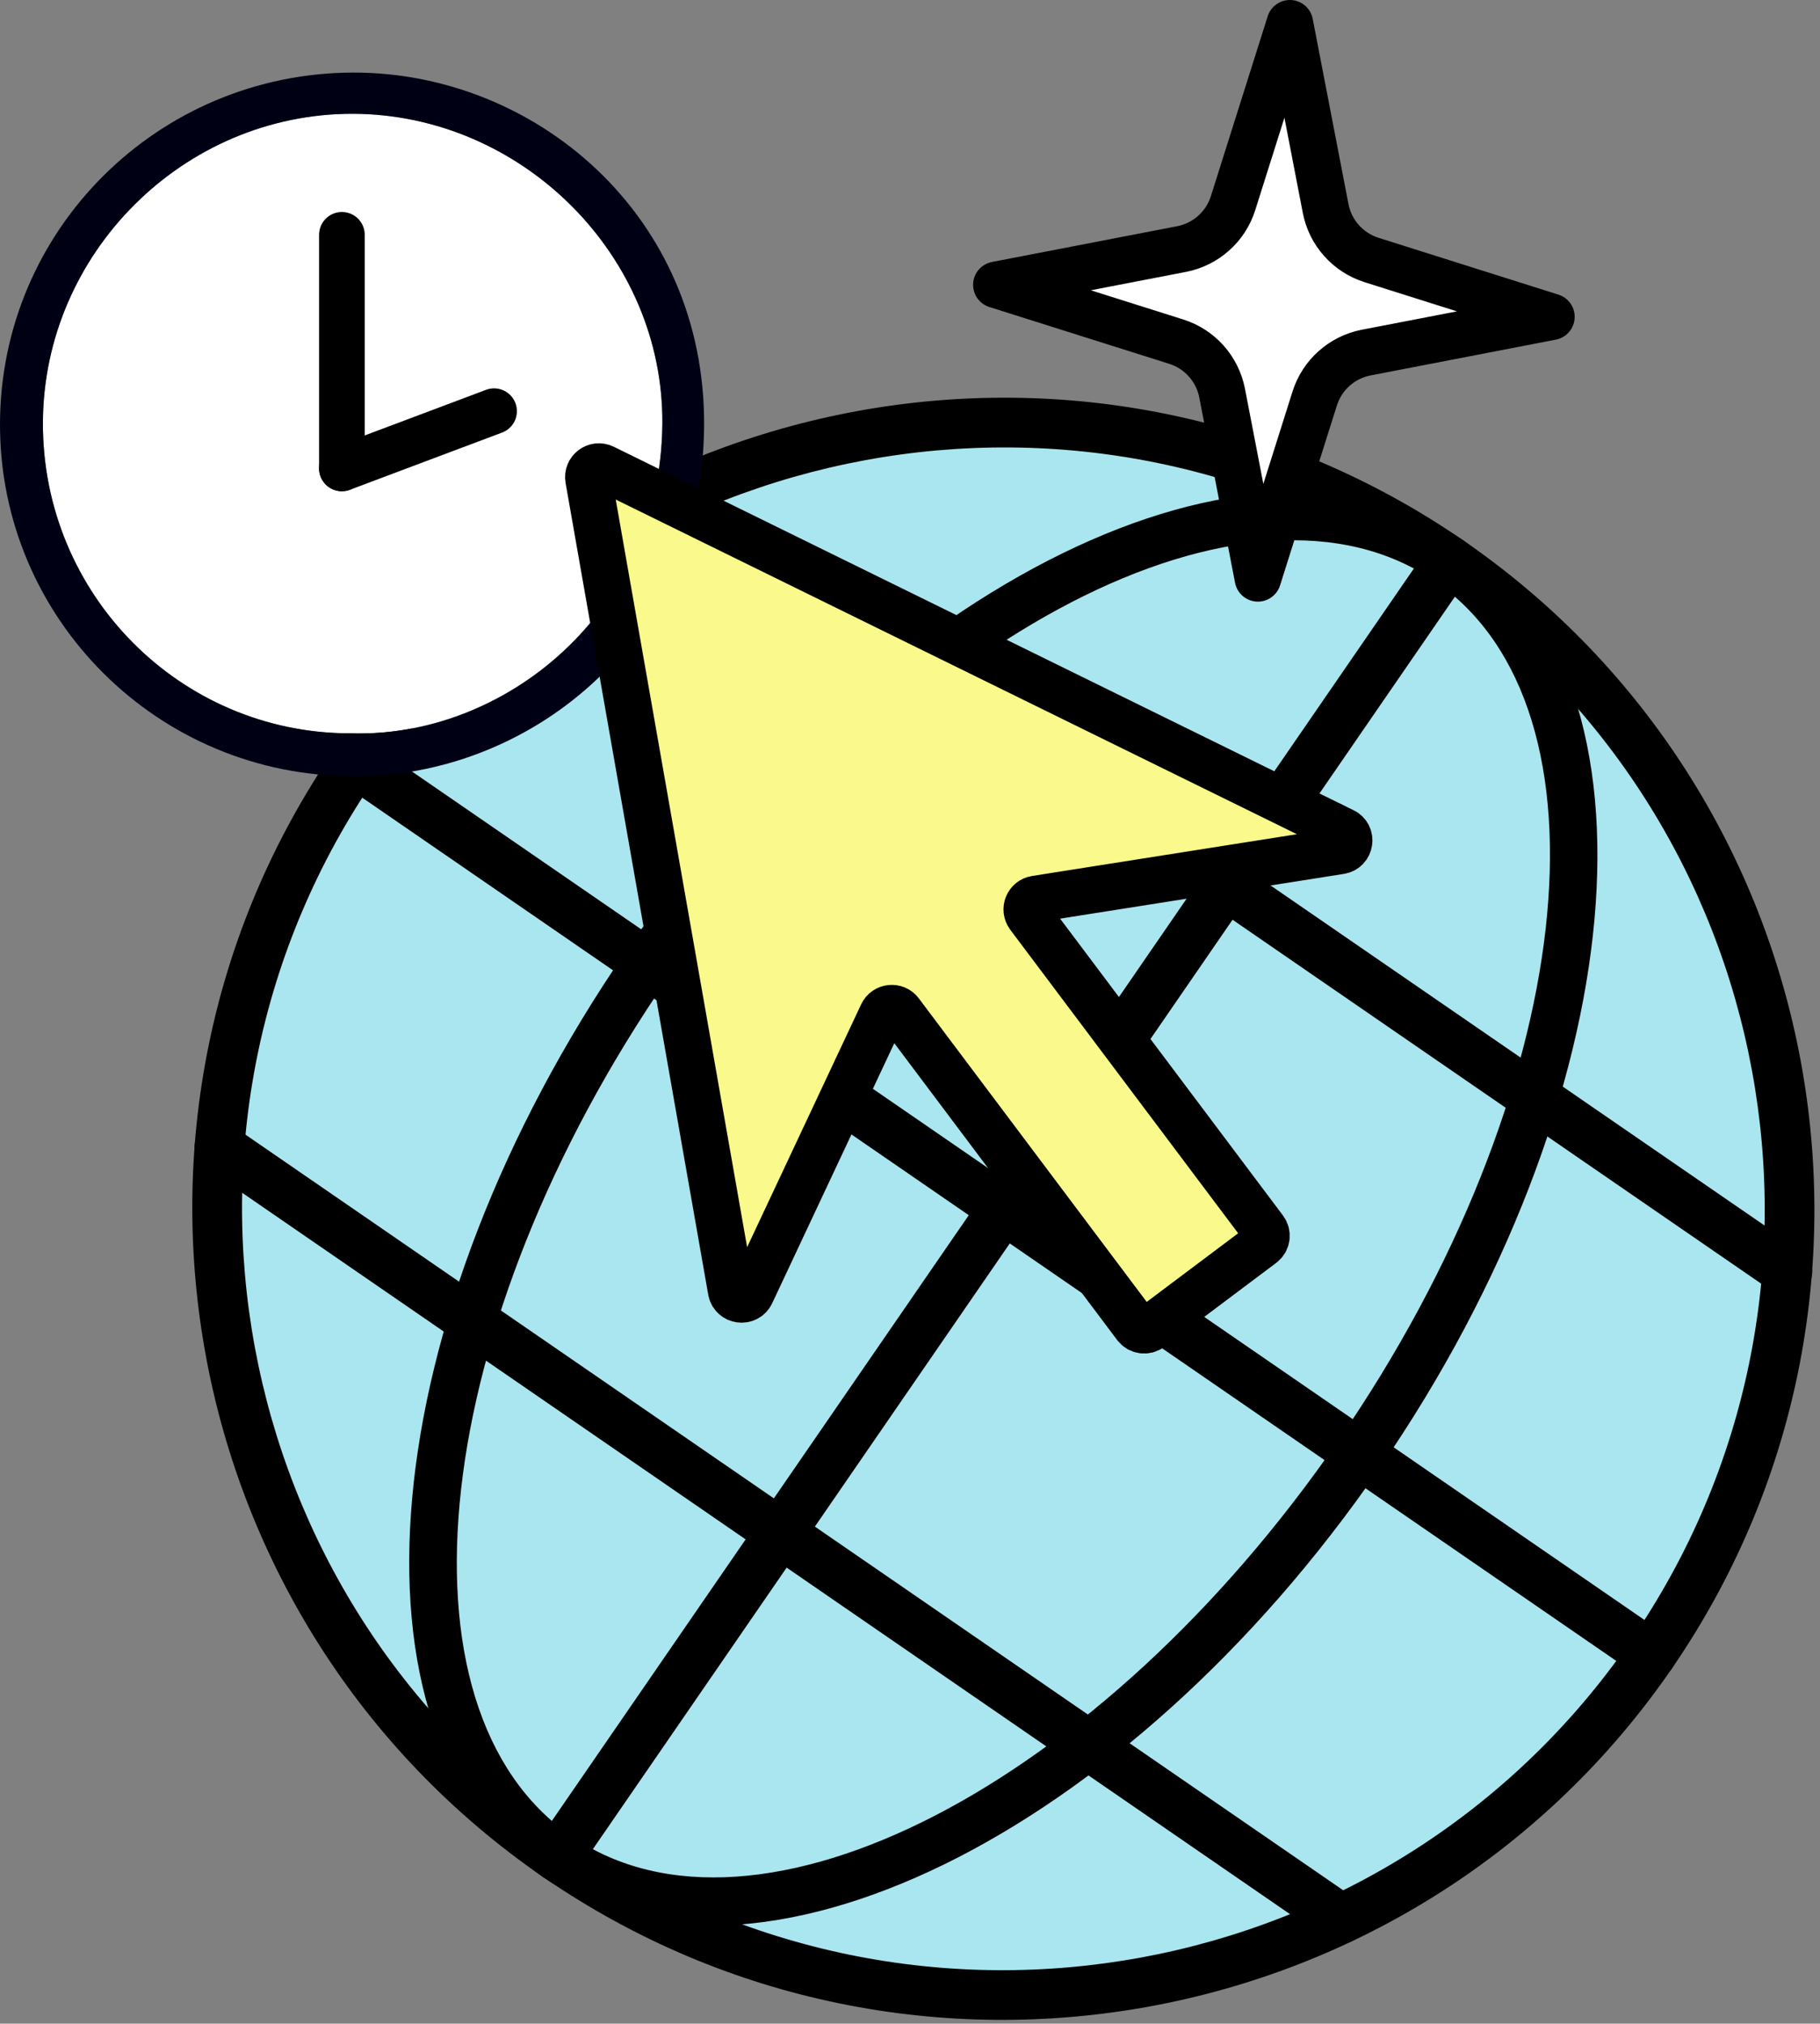 <svg width="313" height="348" viewBox="0 0 313 348" fill="none" xmlns="http://www.w3.org/2000/svg">
<rect x="0" y="0" width="313" height="348" fill="#808080" stroke="none"/>
<path d="M172.55 343.12C247.247 343.12 307.8 282.567 307.8 207.87C307.8 133.174 247.247 72.62 172.55 72.62C97.853 72.62 37.3 133.174 37.3 207.87C37.3 282.567 97.853 343.12 172.55 343.12Z" fill="#AAE6F0"/>
<path d="M93.44 322.81C30.07 279.18 14 192.13 57.62 128.76C101.24 65.39 188.29 49.32 251.67 92.94C315.04 136.56 331.11 223.61 287.49 286.98C243.87 350.35 156.82 366.42 93.45 322.8L93.44 322.81ZM246.82 99.99C187.33 59.04 105.61 74.13 64.67 133.61C23.72 193.1 38.81 274.81 98.3 315.76C157.79 356.71 239.5 341.62 280.45 282.13C321.4 222.64 306.31 140.93 246.83 99.98L246.82 99.99Z" fill="black"/>
<path d="M93.44 322.81C57.75 298.24 64.19 226.69 107.82 163.32C151.44 99.95 215.97 68.38 251.66 92.95C287.35 117.52 280.9 189.06 237.28 252.44C193.66 315.81 129.13 347.38 93.44 322.82V322.81ZM246.82 99.99C215.01 78.09 155.81 108.68 114.87 168.17C73.92 227.66 66.49 293.87 98.3 315.77C130.11 337.66 189.3 307.08 230.25 247.59C271.2 188.1 278.63 121.89 246.83 100L246.82 99.99Z" fill="black"/>
<path d="M93.44 322.81C91.5 321.47 91 318.81 92.34 316.86L245.72 94.04C247.06 92.1 249.72 91.61 251.67 92.94C253.61 94.28 254.11 96.94 252.77 98.89L99.4 321.71C98.06 323.65 95.4 324.15 93.45 322.81H93.44Z" fill="black"/>
<path d="M281.54 288.08L58.72 134.71C56.78 133.37 56.28 130.71 57.62 128.76C58.96 126.82 61.62 126.32 63.57 127.66L286.39 281.04C288.33 282.38 288.83 285.04 287.49 286.99C286.15 288.93 283.49 289.43 281.54 288.09V288.08Z" fill="black"/>
<path d="M304.97 222.18L111.92 89.29C109.98 87.95 109.48 85.29 110.82 83.34C112.16 81.4 114.82 80.91 116.77 82.24L309.82 215.12C311.76 216.46 312.26 219.12 310.92 221.07C309.58 223.01 306.92 223.51 304.97 222.17V222.18Z" fill="black"/>
<path d="M228.19 333.53L35.32 200.76C33.38 199.42 32.88 196.76 34.22 194.81C35.56 192.87 38.22 192.38 40.17 193.71L233.05 326.47C234.99 327.81 235.48 330.47 234.15 332.41C232.81 334.35 230.15 334.85 228.2 333.51L228.19 333.53Z" fill="black"/>
<path d="M60.17 126.11C86.65 127.01 113.63 105.33 113.91 72.91C114.16 43.94 89.73 19.65 60.71 19.57C31.61 19.49 7.47 43.53 7.38 72.69C7.29 102.15 30.89 126.04 60.17 126.11Z" fill="white"/>
<path d="M60.74 133.46C27.2 133.52 -0.04 106.37 4.39965e-05 72.95C0.04 39.47 27.25 12.54 60.78 12.48C91.84 12.43 121.36 36.85 121.09 73.32C120.81 111.03 89.87 133.83 60.73 133.46H60.74ZM60.17 126.11C86.65 127.01 113.63 105.33 113.91 72.91C114.16 43.94 89.73 19.65 60.71 19.57C31.61 19.49 7.47 43.53 7.38 72.69C7.29 102.15 30.89 126.04 60.17 126.11Z" fill="#000014"/>
<path d="M58.8 40.38V80.55" stroke="black" stroke-width="7.85" stroke-miterlimit="10" stroke-linecap="round"/>
<path d="M84.97 70.71L58.8 80.55" stroke="black" stroke-width="7.85" stroke-miterlimit="10" stroke-linecap="round"/>
<path d="M231 142.91L103.8 80.42C102.46 79.76 100.95 80.9 101.21 82.37L125.74 221.95C126.05 223.7 128.42 224.02 129.18 222.41L151.72 174.41C152.3 173.17 154 172.99 154.82 174.09L195.32 228.03C195.92 228.83 197.06 229 197.87 228.39L217.08 213.97C217.88 213.37 218.05 212.23 217.44 211.42L176.94 157.48C176.12 156.38 176.76 154.8 178.11 154.59L230.49 146.33C232.25 146.05 232.6 143.68 231.01 142.9L231 142.91Z" fill="#FAFA8C" stroke="black" stroke-width="8" stroke-miterlimit="10"/>
<path d="M216.33 99.46L210.18 67.61C209.37 63.43 206.34 60.03 202.28 58.75L171.35 48.98L203.2 42.83C207.38 42.02 210.78 38.99 212.06 34.93L221.83 4L227.98 35.85C228.79 40.03 231.82 43.43 235.88 44.71L266.81 54.48L234.96 60.63C230.78 61.44 227.38 64.47 226.1 68.53L216.33 99.46Z" fill="white" stroke="black" stroke-width="8" stroke-linecap="round" stroke-linejoin="round"/>
</svg>
